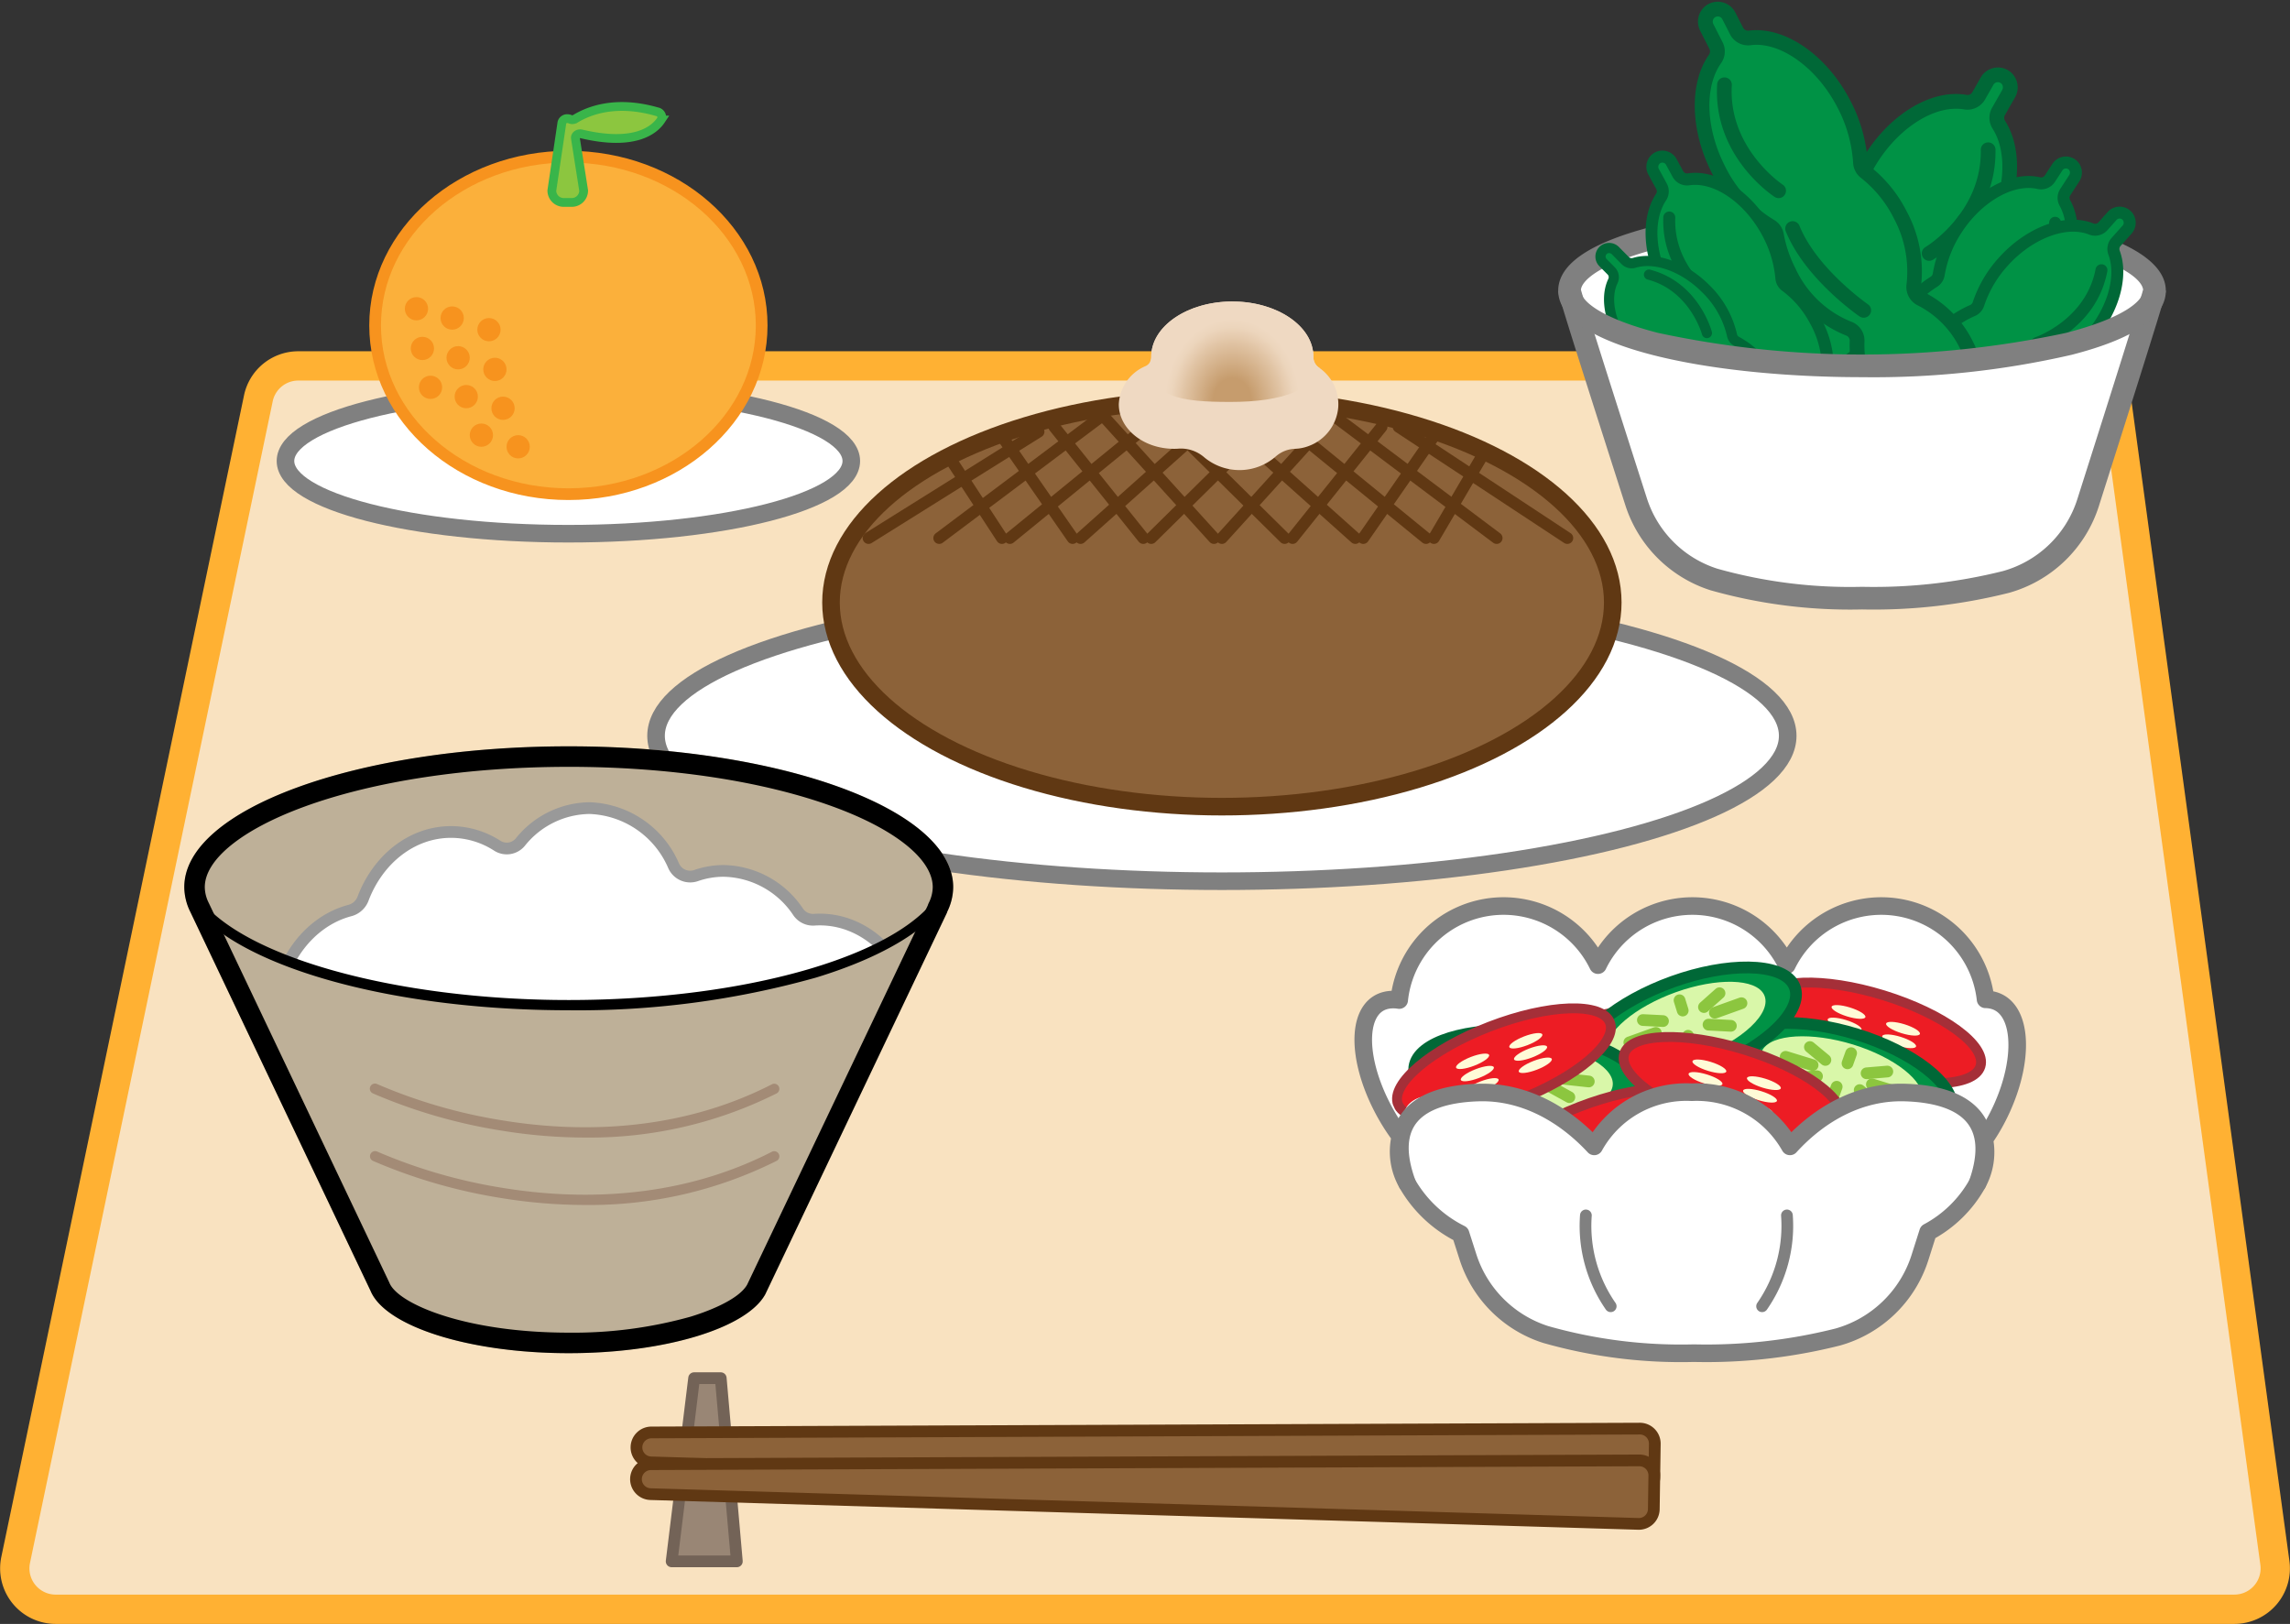 <svg xmlns="http://www.w3.org/2000/svg" xmlns:xlink="http://www.w3.org/1999/xlink" width="234.435" height="166.252" viewBox="0 0 234.435 166.252">
  <rect x="0" y="0" width="234.435" height="166.252" fill="#333333" stroke="none"/>
  <defs>
    <style>
      .cls-1, .cls-23, .cls-24, .cls-25, .cls-27, .cls-30 {
        fill: none;
      }

      .cls-2 {
        fill: #f9e2c0;
        stroke: #ffb133;
        stroke-width: 3px;
      }

      .cls-12, .cls-13, .cls-17, .cls-2, .cls-21, .cls-23, .cls-24, .cls-25, .cls-27, .cls-8, .cls-9 {
        stroke-linecap: round;
      }

      .cls-12, .cls-13, .cls-17, .cls-2, .cls-21, .cls-23, .cls-24, .cls-27, .cls-8, .cls-9 {
        stroke-linejoin: round;
      }

      .cls-3, .cls-8 {
        fill: #fff;
      }

      .cls-4 {
        fill: gray;
      }

      .cls-5 {
        clip-path: url(#clip-path);
      }

      .cls-21, .cls-6 {
        fill: #009245;
      }

      .cls-7 {
        fill: #006837;
      }

      .cls-24, .cls-25, .cls-8 {
        stroke: gray;
      }

      .cls-12, .cls-24, .cls-8 {
        stroke-width: 1.8px;
      }

      .cls-9 {
        fill: #fbb03b;
        stroke: #f7931e;
      }

      .cls-13, .cls-17, .cls-21, .cls-23, .cls-25, .cls-30, .cls-9 {
        stroke-width: 1.2px;
      }

      .cls-10 {
        fill: #f7931e;
      }

      .cls-11 {
        fill: #8cc63f;
        stroke: #39b54a;
        stroke-width: 0.9px;
      }

      .cls-11, .cls-19, .cls-25, .cls-30 {
        stroke-miterlimit: 10;
      }

      .cls-12, .cls-13 {
        fill: #8c6239;
        stroke: #603813;
      }

      .cls-14 {
        fill: #efd9c2;
      }

      .cls-15 {
        clip-path: url(#clip-path-2);
      }

      .cls-16 {
        fill: url(#radial-gradient);
      }

      .cls-17 {
        fill: #998675;
        stroke: #736357;
      }

      .cls-18 {
        clip-path: url(#clip-path-3);
      }

      .cls-19 {
        fill: #ed1c24;
        stroke: #a52f38;
        stroke-width: 1.01px;
      }

      .cls-20 {
        fill: #fffbd7;
      }

      .cls-21 {
        stroke: #006837;
      }

      .cls-22 {
        fill: #d9f7a9;
      }

      .cls-23 {
        stroke: #8cc63f;
      }

      .cls-26 {
        fill: #beb098;
      }

      .cls-27 {
        stroke: #000;
        stroke-width: 2.099px;
      }

      .cls-28 {
        fill: #a38b76;
      }

      .cls-29 {
        clip-path: url(#clip-path-4);
      }

      .cls-30 {
        stroke: #999;
      }
    </style>
    <clipPath id="clip-path">
      <path id="パス_1557" data-name="パス 1557" class="cls-1" d="M334.615,239.523V271.9c4.164,2.963,15.2,5.08,28.17,5.08,12.661,0,23.485-2.019,27.866-4.873V239.523Z" transform="translate(-334.615 -239.523)"/>
    </clipPath>
    <clipPath id="clip-path-2">
      <path id="パス_1562" data-name="パス 1562" class="cls-1" d="M318.415,269.813a1.29,1.29,0,0,1-.541-1.091v-.008c0-3.119-3.717-5.648-8.3-5.648s-8.3,2.529-8.3,5.648v.038a1.006,1.006,0,0,1-.573.924,4.469,4.469,0,0,0-2.749,3.911c0,2.517,2.529,4.559,5.648,4.559.143,0,.286,0,.426-.013a3.628,3.628,0,0,1,2.609.83,5.635,5.635,0,0,0,7.384-.031,3.145,3.145,0,0,1,1.973-.787,4.319,4.319,0,0,0,1.474-.311,4.639,4.639,0,0,0,2.953-3.962A4.547,4.547,0,0,0,318.415,269.813Z" transform="translate(-297.95 -263.066)"/>
    </clipPath>
    <radialGradient id="radial-gradient" cx="0.477" cy="0.23" r="0.669" gradientTransform="translate(0.198 0.716) scale(0.585 1.234)" gradientUnits="objectBoundingBox">
      <stop offset="0.286" stop-color="#c69c6d"/>
      <stop offset="0.74" stop-color="#e2c6a7"/>
      <stop offset="0.78" stop-color="#e5caad"/>
      <stop offset="0.901" stop-color="#ecd5bc"/>
      <stop offset="1" stop-color="#efd9c2"/>
    </radialGradient>
    <clipPath id="clip-path-3">
      <path id="パス_1578" data-name="パス 1578" class="cls-1" d="M382.951,309.343H317.722l1.533,20.21,1.471,3.23c.343-3.3,3.088-2.974,7.743-3.126a15.472,15.472,0,0,1,11.4,5.012h.788a10.774,10.774,0,0,1,9.673-5.046,10.964,10.964,0,0,1,9.747,5.046h.787a15.236,15.236,0,0,1,11.326-5.012c4.644.147,7.651,1.7,8.045,5.012h2.714Z" transform="translate(-317.722 -309.343)"/>
    </clipPath>
    <clipPath id="clip-path-4">
      <path id="パス_1591" data-name="パス 1591" class="cls-1" d="M227.684,301.046v13.429c6,5.1,19.956,8.7,36.03,8.759q1.707,0,3.385-.039c15.547-.422,28.579-4.151,33.87-9.275V301.046Z" transform="translate(-227.684 -301.046)"/>
    </clipPath>
  </defs>
  <g id="index_combination_img_02" transform="translate(1.514)">
    <path id="パス_1506" data-name="パス 1506" class="cls-2" d="M438.994,395.388H215.915a4.187,4.187,0,0,1-4.077-5.059l24.842-118.9a4.173,4.173,0,0,1,4.077-3.331H422.8a4.175,4.175,0,0,1,4.127,3.626l16.191,118.9A4.185,4.185,0,0,1,438.994,395.388Z" transform="translate(-211.747 -230.636)"/>
    <g id="グループ_4669" data-name="グループ 4669" transform="translate(158.006)">
      <path id="パス_1507" data-name="パス 1507" class="cls-3" d="M393.032,264.048c0-4.25-13.406-7.7-29.943-7.7s-29.942,3.446-29.942,7.7c0,.309,4.484,14.334,6.808,21.587a12.291,12.291,0,0,0,7.971,7.979,50.689,50.689,0,0,0,15.163,1.908,55.029,55.029,0,0,0,14.737-1.652,12.343,12.343,0,0,0,8.416-8.141C388.583,278.364,393.032,264.334,393.032,264.048Z" transform="translate(-331.988 -234.288)"/>
      <path id="パス_1508" data-name="パス 1508" class="cls-4" d="M363.364,296.956a52.461,52.461,0,0,1-15.513-1.963,13.458,13.458,0,0,1-8.724-8.729c-6.865-21.411-6.865-21.668-6.865-21.941,0-2.711,3.244-4.92,9.64-6.565a90.25,90.25,0,0,1,21.461-2.29c15.455,0,31.1,3.042,31.1,8.855,0,.27,0,.5-6.845,22.033a13.459,13.459,0,0,1-9.206,8.9A56.794,56.794,0,0,1,363.364,296.956Zm-28.778-32.735c.309,1.147,2.8,9.035,6.748,21.335a11.138,11.138,0,0,0,7.216,7.228,50.181,50.181,0,0,0,14.814,1.855,54.554,54.554,0,0,0,14.423-1.61,11.147,11.147,0,0,0,7.624-7.376c3.931-12.36,6.418-20.28,6.73-21.435-.13-1.065-2.25-2.764-7.893-4.215a99.472,99.472,0,0,0-41.768,0C336.833,261.454,334.715,263.155,334.586,264.221Zm-.026-.1Zm57.609-.007h0Z" transform="translate(-332.263 -234.563)"/>
      <g id="グループ_4668" data-name="グループ 4668" transform="translate(3.084)">
        <g id="グループ_4667" data-name="グループ 4667" class="cls-5">
          <g id="グループ_4666" data-name="グループ 4666" transform="translate(0.721 0.18)">
            <g id="グループ_4640" data-name="グループ 4640" transform="translate(12.332 6.731)">
              <g id="グループ_4636" data-name="グループ 4636">
                <path id="パス_1509" data-name="パス 1509" class="cls-6" d="M364.764,271.912a13.656,13.656,0,0,0,1.461-3.708,1.339,1.339,0,0,1,.7-.9,13.95,13.95,0,0,0,5.57-5.568c2.334-4.094,2.567-8.574.861-11.26a1.333,1.333,0,0,1-.031-1.373l1.019-1.788a1.306,1.306,0,0,0-.236-1.628,1.277,1.277,0,0,0-1.957.324l-.867,1.52a1.31,1.31,0,0,1-1.373.627c-3.325-.564-7.482,1.981-10,6.406a14.837,14.837,0,0,0-1.914,5.8,1.336,1.336,0,0,1-.576.965,13.007,13.007,0,0,0-3.781,4.237,12.169,12.169,0,0,0-1.7,7.05,1.362,1.362,0,0,1-.842,1.408,10.432,10.432,0,0,0-4.881,4.566c-2.287,4.015-.353,9.428.72,10.039s6.717-.484,9-4.5a11.015,11.015,0,0,0,1.525-5.459,1.31,1.31,0,0,1,.945-1.276A11.422,11.422,0,0,0,364.764,271.912Z" transform="translate(-344.391 -244.616)"/>
                <path id="パス_1510" data-name="パス 1510" class="cls-7" d="M348.048,289.718a2.737,2.737,0,0,1-1.3-.249c-1.512-.86-3.465-6.742-1-11.067A11.22,11.22,0,0,1,351,273.51a.608.608,0,0,0,.375-.633,12.851,12.851,0,0,1,1.795-7.5,13.711,13.711,0,0,1,4.005-4.484.589.589,0,0,0,.256-.421,15.6,15.6,0,0,1,2.01-6.1c2.633-4.62,7.072-7.409,10.784-6.777a.56.56,0,0,0,.593-.256l.867-1.521a2.031,2.031,0,0,1,3.106-.519,2.059,2.059,0,0,1,.4,2.57l-1.02,1.79a.578.578,0,0,0,.013.6c1.9,2.985,1.559,7.823-.843,12.037a14.7,14.7,0,0,1-5.882,5.866.589.589,0,0,0-.312.391,14.351,14.351,0,0,1-1.539,3.915h0a12.224,12.224,0,0,1-6.8,5.841.557.557,0,0,0-.4.543,11.808,11.808,0,0,1-1.622,5.841A10.977,10.977,0,0,1,348.048,289.718Zm21.108-40.7c-2.9,0-6.321,2.435-8.411,6.1a14.075,14.075,0,0,0-1.82,5.5,2.09,2.09,0,0,1-.9,1.509,12.225,12.225,0,0,0-3.557,3.992,11.514,11.514,0,0,0-1.6,6.6,2.106,2.106,0,0,1-1.308,2.182,9.691,9.691,0,0,0-4.509,4.241c-2.1,3.689-.228,8.561.442,9.014.722.342,5.868-.53,7.971-4.22a10.3,10.3,0,0,0,1.425-5.078,2.065,2.065,0,0,1,1.493-2.009,10.707,10.707,0,0,0,5.905-5.138h0a12.925,12.925,0,0,0,1.381-3.5,2.085,2.085,0,0,1,1.1-1.4,13.194,13.194,0,0,0,5.256-5.271c2.132-3.742,2.486-7.954.88-10.482a2.08,2.08,0,0,1-.05-2.15l1.019-1.788a.554.554,0,0,0-.077-.686.53.53,0,0,0-.441-.13.524.524,0,0,0-.366.257l-.867,1.521a2.077,2.077,0,0,1-2.154,1A4.754,4.754,0,0,0,369.156,249.017Zm-4.213,23.075h0Z" transform="translate(-344.571 -244.795)"/>
              </g>
              <g id="グループ_4637" data-name="グループ 4637" transform="translate(11.79 22.08)">
                <path id="パス_1511" data-name="パス 1511" class="cls-6" d="M354.138,270.228s5.556-3.447,7.666-8.017" transform="translate(-353.385 -261.457)"/>
                <path id="パス_1512" data-name="パス 1512" class="cls-7" d="M354.318,271.161a.754.754,0,0,1-.4-1.394c.054-.034,5.391-3.387,7.379-7.693a.754.754,0,1,1,1.369.632c-2.18,4.721-7.718,8.2-7.953,8.341A.744.744,0,0,1,354.318,271.161Z" transform="translate(-353.564 -261.636)"/>
              </g>
              <g id="グループ_4638" data-name="グループ 4638" transform="translate(4.124 35.231)">
                <path id="パス_1513" data-name="パス 1513" class="cls-6" d="M348.291,277.937s3.915-.375,4.923-5.7" transform="translate(-347.538 -271.488)"/>
                <path id="パス_1514" data-name="パス 1514" class="cls-7" d="M348.47,278.87a.753.753,0,0,1-.076-1.5c.149-.017,3.377-.437,4.26-5.087a.753.753,0,1,1,1.48.281c-1.1,5.809-5.41,6.288-5.592,6.306Z" transform="translate(-347.716 -271.667)"/>
              </g>
              <g id="グループ_4639" data-name="グループ 4639" transform="translate(21.073 7.664)">
                <path id="パス_1515" data-name="パス 1515" class="cls-6" d="M361.219,261.833s6.159-3.6,6.048-10.618" transform="translate(-360.465 -250.461)"/>
                <path id="パス_1516" data-name="パス 1516" class="cls-7" d="M361.4,262.766a.754.754,0,0,1-.382-1.4c.071-.041,5.779-3.486,5.676-9.956a.753.753,0,1,1,1.506-.025c.118,7.375-6.154,11.126-6.42,11.282A.741.741,0,0,1,361.4,262.766Z" transform="translate(-360.644 -250.64)"/>
              </g>
            </g>
            <g id="グループ_4645" data-name="グループ 4645" transform="translate(23.049 15.844)">
              <g id="グループ_4641" data-name="グループ 4641">
                <path id="パス_1517" data-name="パス 1517" class="cls-6" d="M369.656,273.355a11.076,11.076,0,0,0,1.356-2.941,1.086,1.086,0,0,1,.612-.694,11.335,11.335,0,0,0,4.776-4.26c2.083-3.215,2.481-6.839,1.221-9.1a1.078,1.078,0,0,1,.038-1.114l.909-1.4a1.062,1.062,0,0,0-.117-1.332,1.037,1.037,0,0,0-1.6.172l-.774,1.193a1.065,1.065,0,0,1-1.143.444c-2.671-.611-6.161,1.263-8.412,4.736a12.05,12.05,0,0,0-1.821,4.619,1.086,1.086,0,0,1-.511.757,10.557,10.557,0,0,0-3.265,3.263,9.887,9.887,0,0,0-1.7,5.642,1.106,1.106,0,0,1-.749,1.1,8.47,8.47,0,0,0-4.171,3.48c-2.041,3.151-.722,7.632.119,8.177s5.471-.081,7.513-3.233a8.938,8.938,0,0,0,1.489-4.359,1.067,1.067,0,0,1,.827-.991A9.284,9.284,0,0,0,369.656,273.355Z" transform="translate(-352.599 -251.6)"/>
                <path id="パス_1518" data-name="パス 1518" class="cls-7" d="M355.279,287.021a2.238,2.238,0,0,1-1.048-.263c-1.187-.768-2.5-5.63-.3-9.024a9.111,9.111,0,0,1,4.488-3.726.494.494,0,0,0,.333-.5,10.456,10.456,0,0,1,1.8-6,11.147,11.147,0,0,1,3.459-3.452.476.476,0,0,0,.226-.33,12.7,12.7,0,0,1,1.913-4.856c2.349-3.626,6.081-5.684,9.062-5a.455.455,0,0,0,.493-.181l.774-1.193a1.651,1.651,0,0,1,2.543-.278,1.671,1.671,0,0,1,.2,2.1l-.909,1.4a.466.466,0,0,0-.017.484c1.4,2.509.9,6.419-1.242,9.726a11.935,11.935,0,0,1-5.044,4.488.479.479,0,0,0-.27.3,11.621,11.621,0,0,1-1.43,3.1h0a9.933,9.933,0,0,1-5.79,4.425.452.452,0,0,0-.347.422,9.6,9.6,0,0,1-1.588,4.664A8.922,8.922,0,0,1,355.279,287.021Zm19.008-32.047c-2.357-.135-5.242,1.683-7.107,4.563a11.458,11.458,0,0,0-1.731,4.382,1.7,1.7,0,0,1-.8,1.183,9.924,9.924,0,0,0-3.071,3.074,9.348,9.348,0,0,0-1.606,5.282,1.712,1.712,0,0,1-1.163,1.708,7.879,7.879,0,0,0-3.855,3.233c-1.876,2.895-.581,6.936-.058,7.333.57.311,4.785-.157,6.663-3.055a8.356,8.356,0,0,0,1.39-4.054,1.682,1.682,0,0,1,1.306-1.562,8.7,8.7,0,0,0,5.028-3.9h0a10.464,10.464,0,0,0,1.281-2.777,1.7,1.7,0,0,1,.956-1.086,10.718,10.718,0,0,0,4.509-4.032c1.9-2.938,2.385-6.339,1.2-8.464a1.686,1.686,0,0,1,.059-1.746l.91-1.4a.454.454,0,0,0-.031-.561.431.431,0,0,0-.351-.125.423.423,0,0,0-.309.191l-.774,1.193a1.689,1.689,0,0,1-1.794.709A3.993,3.993,0,0,0,374.287,254.974ZM369.8,273.5h0Z" transform="translate(-352.745 -251.745)"/>
              </g>
              <g id="グループ_4642" data-name="グループ 4642" transform="translate(9.927 17.515)">
                <path id="パス_1519" data-name="パス 1519" class="cls-6" d="M360.784,271.721s4.667-2.54,6.591-6.15" transform="translate(-360.172 -264.958)"/>
                <path id="パス_1520" data-name="パス 1520" class="cls-7" d="M360.9,272.478a.612.612,0,0,1-.258-1.148c.045-.025,4.53-2.5,6.342-5.9a.613.613,0,1,1,1.082.576c-1.986,3.73-6.641,6.292-6.839,6.4A.605.605,0,0,1,360.9,272.478Z" transform="translate(-360.317 -265.104)"/>
              </g>
              <g id="グループ_4643" data-name="グループ 4643" transform="translate(3.206 27.703)">
                <path id="パス_1521" data-name="パス 1521" class="cls-6" d="M355.658,277.737s3.194-.123,4.258-4.395" transform="translate(-355.045 -272.729)"/>
                <path id="パス_1522" data-name="パス 1522" class="cls-7" d="M355.768,278.493a.612.612,0,0,1,.008-1.223c.123-.007,2.761-.2,3.692-3.931a.612.612,0,0,1,1.188.3c-1.162,4.664-4.679,4.852-4.829,4.858A.442.442,0,0,1,355.768,278.493Z" transform="translate(-355.191 -272.875)"/>
              </g>
              <g id="グループ_4644" data-name="グループ 4644" transform="translate(18.005 6.172)">
                <path id="パス_1523" data-name="パス 1523" class="cls-6" d="M366.945,265.256s5.166-2.637,5.4-8.336" transform="translate(-366.333 -256.307)"/>
                <path id="パス_1524" data-name="パス 1524" class="cls-7" d="M367.056,266.012a.612.612,0,0,1-.244-1.156c.059-.03,4.85-2.562,5.065-7.815a.612.612,0,1,1,1.223.05c-.245,5.988-5.507,8.742-5.731,8.856A.6.6,0,0,1,367.056,266.012Z" transform="translate(-366.478 -256.453)"/>
              </g>
            </g>
            <g id="グループ_4650" data-name="グループ 4650" transform="translate(24.359 20.973)">
              <g id="グループ_4646" data-name="グループ 4646">
                <path id="パス_1525" data-name="パス 1525" class="cls-6" d="M371.878,275.8a11.119,11.119,0,0,0,1.788-2.7,1.088,1.088,0,0,1,.711-.593,11.341,11.341,0,0,0,5.369-3.482c2.549-2.861,3.493-6.381,2.592-8.8a1.077,1.077,0,0,1,.207-1.1l1.112-1.249a1.062,1.062,0,0,0,.088-1.335,1.038,1.038,0,0,0-1.61-.073l-.945,1.061a1.068,1.068,0,0,1-1.2.266c-2.547-1.011-6.281.308-9.035,3.4a12.057,12.057,0,0,0-2.5,4.287,1.088,1.088,0,0,1-.62.671,10.546,10.546,0,0,0-3.724,2.727,9.888,9.888,0,0,0-2.543,5.316,1.106,1.106,0,0,1-.907.975,8.482,8.482,0,0,0-4.653,2.8c-2.5,2.8-1.876,7.434-1.128,8.1s5.42.753,7.918-2.051a8.949,8.949,0,0,0,2.136-4.083,1.067,1.067,0,0,1,.968-.854A9.292,9.292,0,0,0,371.878,275.8Z" transform="translate(-353.598 -255.512)"/>
                <path id="パス_1526" data-name="パス 1526" class="cls-7" d="M355.611,287.1a2.219,2.219,0,0,1-.994-.418c-1.055-.94-1.613-5.946,1.078-8.965a9.107,9.107,0,0,1,5-3,.493.493,0,0,0,.405-.441,10.452,10.452,0,0,1,2.7-5.656,11.116,11.116,0,0,1,3.942-2.884.482.482,0,0,0,.274-.292,12.7,12.7,0,0,1,2.63-4.509c2.875-3.227,6.875-4.69,9.718-3.56a.457.457,0,0,0,.515-.1l.945-1.062a1.651,1.651,0,0,1,2.557.113,1.674,1.674,0,0,1-.119,2.111l-1.113,1.248a.469.469,0,0,0-.089.476c1,2.694-.087,6.482-2.709,9.424a11.944,11.944,0,0,1-5.668,3.667.473.473,0,0,0-.313.258,11.708,11.708,0,0,1-1.887,2.85h0a9.931,9.931,0,0,1-6.4,3.491.454.454,0,0,0-.409.364,9.587,9.587,0,0,1-2.279,4.367A8.919,8.919,0,0,1,355.611,287.1Zm23.668-28.777c-2.309-.492-5.437.865-7.718,3.427a11.437,11.437,0,0,0-2.378,4.066,1.7,1.7,0,0,1-.966,1.049,9.915,9.915,0,0,0-3.5,2.571,9.344,9.344,0,0,0-2.393,4.976,1.712,1.712,0,0,1-1.409,1.512,7.878,7.878,0,0,0-4.3,2.608c-2.3,2.576-1.63,6.767-1.175,7.24.517.393,4.754.572,7.051-2a8.358,8.358,0,0,0,1.991-3.8A1.68,1.68,0,0,1,366,278.626a8.7,8.7,0,0,0,5.563-3.084h0a10.461,10.461,0,0,0,1.69-2.55,1.7,1.7,0,0,1,1.109-.927,10.721,10.721,0,0,0,5.07-3.3c2.328-2.614,3.322-5.9,2.474-8.182a1.69,1.69,0,0,1,.324-1.718l1.113-1.249a.452.452,0,0,0,.055-.559.426.426,0,0,0-.663-.035l-.947,1.062a1.687,1.687,0,0,1-1.88.427A3.927,3.927,0,0,0,379.279,258.322Zm-7.254,17.628h0Z" transform="translate(-353.744 -255.657)"/>
              </g>
              <g id="グループ_4647" data-name="グループ 4647" transform="translate(10.842 16.105)">
                <path id="パス_1527" data-name="パス 1527" class="cls-6" d="M362.481,273.483s5-1.8,7.45-5.075" transform="translate(-361.869 -267.795)"/>
                <path id="パス_1528" data-name="パス 1528" class="cls-7" d="M362.5,274.228a.613.613,0,0,1-.08-1.176c.048-.017,4.858-1.779,7.166-4.865a.613.613,0,0,1,.981.734c-2.532,3.384-7.522,5.208-7.733,5.284A.611.611,0,0,1,362.5,274.228Z" transform="translate(-362.014 -267.941)"/>
              </g>
              <g id="グループ_4648" data-name="グループ 4648" transform="translate(2.915 24.795)">
                <path id="パス_1529" data-name="パス 1529" class="cls-6" d="M356.436,278.732s3.174.365,4.876-3.695" transform="translate(-355.822 -274.423)"/>
                <path id="パス_1530" data-name="パス 1530" class="cls-7" d="M356.453,279.475a.612.612,0,0,1,.194-1.207c.122.012,2.759.225,4.247-3.322a.612.612,0,1,1,1.129.473c-1.858,4.433-5.364,4.084-5.512,4.067Z" transform="translate(-355.968 -274.569)"/>
              </g>
              <g id="グループ_4649" data-name="グループ 4649" transform="translate(20.221 5.944)">
                <path id="パス_1531" data-name="パス 1531" class="cls-6" d="M369.634,268.075s5.507-1.82,6.605-7.417" transform="translate(-369.022 -260.045)"/>
                <path id="パス_1532" data-name="パス 1532" class="cls-7" d="M369.652,268.819a.613.613,0,0,1-.066-1.181c.063-.021,5.184-1.792,6.2-6.953a.613.613,0,1,1,1.2.236c-1.155,5.88-6.774,7.8-7.013,7.88A.621.621,0,0,1,369.652,268.819Z" transform="translate(-369.167 -260.19)"/>
              </g>
            </g>
            <g id="グループ_4655" data-name="グループ 4655" transform="translate(10.176)">
              <g id="グループ_4651" data-name="グループ 4651">
                <path id="パス_1533" data-name="パス 1533" class="cls-6" d="M352.392,267.153a13.681,13.681,0,0,1-1.284-3.773,1.337,1.337,0,0,0-.659-.928,13.954,13.954,0,0,1-5.3-5.826c-2.137-4.2-2.158-8.686-.328-11.287a1.329,1.329,0,0,0,.1-1.37l-.932-1.834a1.307,1.307,0,0,1,.313-1.615,1.277,1.277,0,0,1,1.939.416l.793,1.559a1.312,1.312,0,0,0,1.343.691c3.347-.405,7.379,2.335,9.688,6.874a14.82,14.82,0,0,1,1.638,5.887,1.336,1.336,0,0,0,.528.991,12.987,12.987,0,0,1,3.577,4.412,12.175,12.175,0,0,1,1.362,7.123,1.362,1.362,0,0,0,.774,1.446,10.427,10.427,0,0,1,4.66,4.792c2.094,4.119-.094,9.435-1.2,9.994s-6.685-.8-8.779-4.921a11.01,11.01,0,0,1-1.264-5.526,1.313,1.313,0,0,0-.885-1.319A11.421,11.421,0,0,1,352.392,267.153Z" transform="translate(-342.75 -239.482)"/>
                <path id="パス_1534" data-name="パス 1534" class="cls-7" d="M360.13,280.3a11.8,11.8,0,0,1-1.343-5.912.556.556,0,0,0-.374-.56,12.232,12.232,0,0,1-6.517-6.158h0a14.361,14.361,0,0,1-1.353-3.983.585.585,0,0,0-.291-.405,14.7,14.7,0,0,1-5.6-6.138c-2.2-4.323-2.307-9.171-.271-12.063a.577.577,0,0,0,.042-.594l-.934-1.836a2.059,2.059,0,0,1,.519-2.549,2.032,2.032,0,0,1,3.077.666l.794,1.56a.561.561,0,0,0,.58.284c3.737-.455,8.04,2.54,10.449,7.279a15.609,15.609,0,0,1,1.719,6.19.588.588,0,0,0,.235.433,13.728,13.728,0,0,1,3.789,4.669,12.856,12.856,0,0,1,1.437,7.575.608.608,0,0,0,.344.65,11.217,11.217,0,0,1,5.015,5.136c2.256,4.437.025,10.219-1.525,11.007a2.756,2.756,0,0,1-1.315.188A10.982,10.982,0,0,1,360.13,280.3Zm-11.488-36.191a2.078,2.078,0,0,1-2.1-1.1l-.794-1.56a.52.52,0,0,0-.353-.274.533.533,0,0,0-.447.109.556.556,0,0,0-.109.682l.932,1.834a2.078,2.078,0,0,1-.152,2.146c-1.724,2.448-1.571,6.672.383,10.512a13.2,13.2,0,0,0,5,5.513,2.083,2.083,0,0,1,1.029,1.45,12.855,12.855,0,0,0,1.213,3.564h0a10.7,10.7,0,0,0,5.653,5.412,2.066,2.066,0,0,1,1.4,2.077,10.3,10.3,0,0,0,1.183,5.141c1.925,3.786,7.023,4.9,7.762,4.594.691-.42,2.8-5.2.869-8.984a9.7,9.7,0,0,0-4.3-4.45,2.106,2.106,0,0,1-1.2-2.241,11.508,11.508,0,0,0-1.29-6.671,12.212,12.212,0,0,0-3.363-4.156,2.087,2.087,0,0,1-.822-1.55,14.1,14.1,0,0,0-1.556-5.585c-1.914-3.761-5.212-6.357-8.113-6.5A4.782,4.782,0,0,0,348.642,244.111Zm3.923,23.221h0Z" transform="translate(-342.927 -239.661)"/>
              </g>
              <g id="グループ_4652" data-name="グループ 4652" transform="translate(9.264 22.467)">
                <path id="パス_1535" data-name="パス 1535" class="cls-6" d="M357.844,265.743s-5.386-3.705-7.277-8.371" transform="translate(-349.814 -256.618)"/>
                <path id="パス_1536" data-name="パス 1536" class="cls-7" d="M357.987,266.675a.753.753,0,0,0,.463-1.373c-.051-.037-5.223-3.638-7.005-8.034a.753.753,0,1,0-1.4.566c1.952,4.82,7.32,8.552,7.548,8.71A.744.744,0,0,0,357.987,266.675Z" transform="translate(-349.992 -256.797)"/>
              </g>
              <g id="グループ_4653" data-name="グループ 4653" transform="translate(19.036 36.097)">
                <path id="パス_1537" data-name="パス 1537" class="cls-6" d="M362.669,273.691s-3.893-.56-4.648-5.923" transform="translate(-357.268 -267.014)"/>
                <path id="パス_1538" data-name="パス 1538" class="cls-7" d="M362.812,274.623a.753.753,0,0,0,.147-1.5c-.148-.025-3.354-.6-4.013-5.284a.753.753,0,0,0-1.492.21c.825,5.855,5.1,6.538,5.286,6.565A.7.7,0,0,0,362.812,274.623Z" transform="translate(-357.446 -267.193)"/>
              </g>
              <g id="グループ_4654" data-name="グループ 4654" transform="translate(2.266 7.703)">
                <path id="パス_1539" data-name="パス 1539" class="cls-6" d="M350.791,257s-5.982-3.889-5.537-10.894" transform="translate(-344.477 -245.357)"/>
                <path id="パス_1540" data-name="パス 1540" class="cls-7" d="M350.935,257.936a.754.754,0,0,0,.447-1.385c-.068-.045-5.606-3.756-5.2-10.215a.753.753,0,0,0-1.5-.1c-.467,7.36,5.619,11.405,5.879,11.574A.763.763,0,0,0,350.935,257.936Z" transform="translate(-344.656 -245.536)"/>
              </g>
            </g>
            <g id="グループ_4660" data-name="グループ 4660" transform="translate(5.136 15.244)">
              <g id="グループ_4656" data-name="グループ 4656">
                <path id="パス_1541" data-name="パス 1541" class="cls-6" d="M347.149,273.46a11.073,11.073,0,0,1-1.125-3.036,1.086,1.086,0,0,0-.557-.739,11.347,11.347,0,0,1-4.433-4.616c-1.828-3.365-1.944-7.009-.514-9.163a1.078,1.078,0,0,0,.05-1.114l-.8-1.47a1.061,1.061,0,0,1,.219-1.319,1.039,1.039,0,0,1,1.585.295l.678,1.249a1.068,1.068,0,0,0,1.105.532c2.711-.4,6.047,1.733,8.021,5.37a12.042,12.042,0,0,1,1.459,4.746,1.1,1.1,0,0,0,.451.794,10.531,10.531,0,0,1,3,3.5,9.879,9.879,0,0,1,1.264,5.757,1.108,1.108,0,0,0,.661,1.158,8.47,8.47,0,0,1,3.89,3.79c1.792,3.3.131,7.666-.751,8.144s-5.449-.5-7.241-3.8a8.936,8.936,0,0,1-1.147-4.462,1.068,1.068,0,0,0-.747-1.053A9.284,9.284,0,0,1,347.149,273.46Z" transform="translate(-338.939 -251.142)"/>
                <path id="パス_1542" data-name="パス 1542" class="cls-7" d="M353.721,283.976A9.6,9.6,0,0,1,352.5,279.2a.452.452,0,0,0-.315-.447,9.929,9.929,0,0,1-5.429-4.859h0a11.663,11.663,0,0,1-1.185-3.206.478.478,0,0,0-.246-.323,11.949,11.949,0,0,1-4.682-4.864c-1.881-3.464-2.077-7.4-.486-9.794a.465.465,0,0,0,.021-.484l-.8-1.47a1.674,1.674,0,0,1,.366-2.082,1.651,1.651,0,0,1,2.515.473l.679,1.249a.456.456,0,0,0,.477.219c3.025-.452,6.587,1.887,8.648,5.684a12.656,12.656,0,0,1,1.533,4.99.478.478,0,0,0,.2.347,11.148,11.148,0,0,1,3.179,3.708,10.442,10.442,0,0,1,1.335,6.123.494.494,0,0,0,.294.521,9.109,9.109,0,0,1,4.186,4.062c1.93,3.554.245,8.3-1,8.974a2.227,2.227,0,0,1-1.065.182A8.924,8.924,0,0,1,353.721,283.976Zm-10.128-29.147a1.687,1.687,0,0,1-1.733-.846l-.679-1.249a.424.424,0,0,0-.294-.215.435.435,0,0,0-.361.1.455.455,0,0,0-.073.557l.8,1.47a1.69,1.69,0,0,1-.077,1.746c-1.346,2.027-1.129,5.455.543,8.531a10.7,10.7,0,0,0,4.182,4.369,1.7,1.7,0,0,1,.869,1.155,10.428,10.428,0,0,0,1.063,2.869h0a8.7,8.7,0,0,0,4.711,4.273,1.678,1.678,0,0,1,1.181,1.656,8.354,8.354,0,0,0,1.074,4.151c1.647,3.033,5.813,3.826,6.406,3.561.552-.357,2.157-4.285.509-7.317a7.871,7.871,0,0,0-3.592-3.52,1.711,1.711,0,0,1-1.028-1.794,9.354,9.354,0,0,0-1.193-5.391,9.92,9.92,0,0,0-2.824-3.3,1.706,1.706,0,0,1-.7-1.242,11.449,11.449,0,0,0-1.387-4.5c-1.638-3.014-4.372-5.05-6.734-5.1A3.807,3.807,0,0,0,343.593,254.829Zm3.7,18.776h0Z" transform="translate(-339.083 -251.287)"/>
              </g>
              <g id="グループ_4657" data-name="グループ 4657" transform="translate(7.805 18.083)">
                <path id="パス_1543" data-name="パス 1543" class="cls-6" d="M351.6,272.188s-4.456-2.892-6.1-6.641" transform="translate(-344.891 -264.934)"/>
                <path id="パス_1544" data-name="パス 1544" class="cls-7" d="M351.73,272.945a.613.613,0,0,0,.347-1.126c-.043-.028-4.324-2.84-5.868-6.372a.612.612,0,0,0-1.122.49c1.693,3.873,6.136,6.787,6.323,6.909A.614.614,0,0,0,351.73,272.945Z" transform="translate(-345.036 -265.079)"/>
              </g>
              <g id="グループ_4658" data-name="グループ 4658" transform="translate(16.043 28.941)">
                <path id="パス_1545" data-name="パス 1545" class="cls-6" d="M355.693,278.539s-3.175-.37-3.906-4.711" transform="translate(-351.174 -273.216)"/>
                <path id="パス_1546" data-name="パス 1546" class="cls-7" d="M355.826,279.3a.613.613,0,0,0,.087-1.221c-.122-.016-2.738-.41-3.376-4.2a.613.613,0,0,0-1.209.2c.8,4.738,4.291,5.2,4.439,5.217Z" transform="translate(-351.32 -273.361)"/>
              </g>
              <g id="グループ_4659" data-name="グループ 4659" transform="translate(1.81 6.243)">
                <path id="パス_1547" data-name="パス 1547" class="cls-6" d="M345.675,265.244s-4.945-3.027-4.738-8.728" transform="translate(-340.319 -255.904)"/>
                <path id="パス_1548" data-name="パス 1548" class="cls-7" d="M345.807,266a.612.612,0,0,0,.333-1.134c-.056-.035-4.637-2.929-4.446-8.184a.612.612,0,1,0-1.223-.045c-.219,5.989,4.816,9.141,5.029,9.272A.613.613,0,0,0,345.807,266Z" transform="translate(-340.464 -256.049)"/>
              </g>
            </g>
            <g id="グループ_4665" data-name="グループ 4665" transform="translate(0 24.689)">
              <g id="グループ_4661" data-name="グループ 4661">
                <path id="パス_1549" data-name="パス 1549" class="cls-6" d="M351.687,270.1a9.4,9.4,0,0,0-2.2-1.659.928.928,0,0,1-.465-.635,9.634,9.634,0,0,0-2.675-4.738c-2.293-2.311-5.231-3.3-7.334-2.659a.924.924,0,0,1-.92-.233l-1-1.01a.9.9,0,0,0-1.128-.144.883.883,0,0,0-.147,1.362l.851.859a.9.9,0,0,1,.163,1.029c-.99,2.11-.066,5.347,2.412,7.846a10.243,10.243,0,0,0,3.507,2.348.932.932,0,0,1,.536.562,8.958,8.958,0,0,0,2.12,3.3,8.406,8.406,0,0,0,4.378,2.437.939.939,0,0,1,.78.821,7.211,7.211,0,0,0,2.136,4.095c2.248,2.266,6.209,1.981,6.815,1.381s.922-4.56-1.327-6.827a7.612,7.612,0,0,0-3.351-2.026.907.907,0,0,1-.674-.865A7.9,7.9,0,0,0,351.687,270.1Z" transform="translate(-335.042 -258.368)"/>
                <path id="パス_1550" data-name="パス 1550" class="cls-7" d="M360.414,284.737a1.923,1.923,0,0,1-.408.822c-.854.846-5.129,1.057-7.552-1.384a7.744,7.744,0,0,1-2.283-4.4.42.42,0,0,0-.353-.367,8.879,8.879,0,0,1-4.658-2.584,9.471,9.471,0,0,1-2.242-3.5.409.409,0,0,0-.233-.248A10.784,10.784,0,0,1,339,270.61c-2.588-2.608-3.621-6.079-2.513-8.433a.386.386,0,0,0-.06-.441l-.852-.859a1.4,1.4,0,0,1,.231-2.163,1.42,1.42,0,0,1,1.783.211l1,1.01a.4.4,0,0,0,.4.1c2.339-.711,5.5.412,7.856,2.79a10.148,10.148,0,0,1,2.815,5,.4.4,0,0,0,.2.279,9.974,9.974,0,0,1,2.321,1.75h0a8.448,8.448,0,0,1,2.627,5.61.386.386,0,0,0,.287.366A8.151,8.151,0,0,1,358.682,278,7.586,7.586,0,0,1,360.414,284.737Zm-23.183-21.588c-.538,1.933.451,4.658,2.505,6.728a9.707,9.707,0,0,0,3.326,2.23,1.451,1.451,0,0,1,.839.876,8.432,8.432,0,0,0,2,3.106,7.944,7.944,0,0,0,4.1,2.29,1.456,1.456,0,0,1,1.209,1.276,6.7,6.7,0,0,0,1.988,3.786c2.066,2.083,5.657,1.737,6.082,1.375a6.424,6.424,0,0,0-1.332-6.087,7.111,7.111,0,0,0-3.118-1.889,1.428,1.428,0,0,1-1.059-1.366,7.4,7.4,0,0,0-2.326-4.881h0a8.9,8.9,0,0,0-2.075-1.568,1.442,1.442,0,0,1-.729-.99,9.114,9.114,0,0,0-2.534-4.475c-2.1-2.112-4.834-3.128-6.814-2.526a1.434,1.434,0,0,1-1.44-.366l-1-1.01a.386.386,0,0,0-.472-.075.361.361,0,0,0-.167.269.356.356,0,0,0,.1.291l.851.859a1.434,1.434,0,0,1,.265,1.618A3.381,3.381,0,0,0,337.231,263.149Zm14.579,7.077v0Z" transform="translate(-335.165 -258.492)"/>
              </g>
              <g id="グループ_4662" data-name="グループ 4662" transform="translate(13.123 10.497)">
                <path id="パス_1551" data-name="パス 1551" class="cls-6" d="M349.488,273.482s-1.264-4.336-3.916-6.587" transform="translate(-345.051 -266.374)"/>
                <path id="パス_1552" data-name="パス 1552" class="cls-7" d="M350.114,273.744a.521.521,0,0,1-1,.007c-.012-.042-1.255-4.215-3.754-6.335a.521.521,0,1,1,.674-.794c2.739,2.326,4.026,6.655,4.079,6.839A.512.512,0,0,1,350.114,273.744Z" transform="translate(-345.175 -266.498)"/>
              </g>
              <g id="グループ_4663" data-name="グループ 4663" transform="translate(19.948 19.861)">
                <path id="パス_1553" data-name="パス 1553" class="cls-6" d="M353.657,278.369s.476-2.676-2.879-4.332" transform="translate(-350.257 -273.516)"/>
                <path id="パス_1554" data-name="パス 1554" class="cls-7" d="M354.283,278.633a.521.521,0,0,1-1.015-.228c.017-.1.336-2.33-2.6-3.777a.521.521,0,1,1,.462-.933c3.663,1.808,3.183,4.764,3.161,4.889C354.291,278.6,354.287,278.616,354.283,278.633Z" transform="translate(-350.38 -273.64)"/>
              </g>
              <g id="グループ_4664" data-name="グループ 4664" transform="translate(4.947 2.724)">
                <path id="パス_1555" data-name="パス 1555" class="cls-6" d="M345.284,266.959s-1.256-4.767-5.948-5.992" transform="translate(-338.815 -260.445)"/>
                <path id="パス_1556" data-name="パス 1556" class="cls-7" d="M345.909,267.221a.52.52,0,0,1-1-.005c-.014-.055-1.251-4.492-5.576-5.622a.521.521,0,0,1,.262-1.008c4.93,1.287,6.266,6.158,6.321,6.364A.528.528,0,0,1,345.909,267.221Z" transform="translate(-338.939 -260.569)"/>
              </g>
            </g>
          </g>
        </g>
      </g>
      <path id="パス_1558" data-name="パス 1558" class="cls-4" d="M363.364,271.076c-15.455,0-31.1-3.042-31.1-8.854h2.317c0,1.055,2.07,2.82,7.9,4.319a99.472,99.472,0,0,0,41.768,0c5.83-1.5,7.9-3.263,7.9-4.319h2.318c0,2.711-3.244,4.919-9.64,6.563A90.248,90.248,0,0,1,363.364,271.076Z" transform="translate(-332.263 -232.462)"/>
    </g>
    <ellipse id="楕円形_353" data-name="楕円形 353" class="cls-8" cx="28.963" cy="7.444" rx="28.963" ry="7.444" transform="translate(27.711 39.752)"/>
    <ellipse id="楕円形_354" data-name="楕円形 354" class="cls-9" cx="19.786" cy="17.275" rx="19.786" ry="17.275" transform="translate(36.888 16.041)"/>
    <g id="グループ_4670" data-name="グループ 4670" transform="translate(39.929 30.416)">
      <circle id="楕円形_355" data-name="楕円形 355" class="cls-10" cx="1.191" cy="1.191" r="1.191"/>
      <circle id="楕円形_356" data-name="楕円形 356" class="cls-10" cx="1.191" cy="1.191" r="1.191" transform="translate(3.657 0.953)"/>
      <circle id="楕円形_357" data-name="楕円形 357" class="cls-10" cx="1.191" cy="1.191" r="1.191" transform="translate(7.422 2.144)"/>
      <circle id="楕円形_358" data-name="楕円形 358" class="cls-10" cx="1.191" cy="1.191" r="1.191" transform="translate(0.609 4.066)"/>
      <circle id="楕円形_359" data-name="楕円形 359" class="cls-10" cx="1.191" cy="1.191" r="1.191" transform="translate(4.266 5.019)"/>
      <circle id="楕円形_360" data-name="楕円形 360" class="cls-10" cx="1.191" cy="1.191" r="1.191" transform="translate(8.031 6.21)"/>
      <circle id="楕円形_361" data-name="楕円形 361" class="cls-10" cx="1.191" cy="1.191" r="1.191" transform="translate(1.441 8.045)"/>
      <circle id="楕円形_362" data-name="楕円形 362" class="cls-10" cx="1.191" cy="1.191" r="1.191" transform="translate(5.098 8.998)"/>
      <circle id="楕円形_363" data-name="楕円形 363" class="cls-10" cx="1.191" cy="1.191" r="1.191" transform="translate(8.863 10.189)"/>
      <circle id="楕円形_364" data-name="楕円形 364" class="cls-10" cx="1.191" cy="1.191" r="1.191" transform="translate(6.647 12.943)"/>
      <circle id="楕円形_365" data-name="楕円形 365" class="cls-10" cx="1.191" cy="1.191" r="1.191" transform="translate(10.412 14.134)"/>
    </g>
    <path id="パス_1559" data-name="パス 1559" class="cls-11" d="M264.452,248.377c-4.13-1.194-6.912-.169-8.394.738a.576.576,0,0,1-.526.02.641.641,0,0,0-.253-.051.547.547,0,0,0-.568.42l-1.029,6.946a1.217,1.217,0,0,0,1.222,1.213h.813a1.217,1.217,0,0,0,1.222-1.213l-.843-5.356c-.046-.291.279-.527.616-.448,5.49,1.3,7.484-.418,8.148-1.419A.572.572,0,0,0,264.452,248.377Z" transform="translate(-198.702 -236.937)"/>
    <g id="グループ_4675" data-name="グループ 4675" transform="translate(65.648 30.867)">
      <ellipse id="楕円形_366" data-name="楕円形 366" class="cls-8" cx="57.926" cy="14.887" rx="57.926" ry="14.887" transform="translate(0 29.575)"/>
      <ellipse id="楕円形_367" data-name="楕円形 367" class="cls-12" cx="40.016" cy="20.902" rx="40.016" ry="20.902" transform="translate(17.91 9.913)"/>
      <g id="グループ_4671" data-name="グループ 4671" transform="translate(21.752 11.952)">
        <line id="線_182" data-name="線 182" class="cls-13" x2="4.986" y2="7.639" transform="translate(8.673 4.627)"/>
        <line id="線_183" data-name="線 183" class="cls-13" x2="6.971" y2="10.042" transform="translate(13.923 2.224)"/>
        <line id="線_184" data-name="線 184" class="cls-13" x2="9.113" y2="11.385" transform="translate(19.016 0.881)"/>
        <line id="線_185" data-name="線 185" class="cls-13" x2="11.123" y2="12.266" transform="translate(24.241)"/>
        <line id="線_186" data-name="線 186" class="cls-13" x2="12.427" y2="12.266" transform="translate(30.172)"/>
        <line id="線_187" data-name="線 187" class="cls-13" x2="13.732" y2="12.266" transform="translate(36.103)"/>
        <line id="線_188" data-name="線 188" class="cls-13" x2="15.036" y2="12.266" transform="translate(42.034)"/>
        <line id="線_189" data-name="線 189" class="cls-13" x2="16.34" y2="12.266" transform="translate(47.965)"/>
        <line id="線_190" data-name="線 190" class="cls-13" x2="17.276" y2="11.385" transform="translate(54.265 0.881)"/>
        <line id="線_191" data-name="線 191" class="cls-13" x1="5.213" y2="8.867" transform="translate(57.882 3.398)"/>
        <line id="線_192" data-name="線 192" class="cls-13" x1="7.235" y2="10.423" transform="translate(50.647 1.843)"/>
        <line id="線_193" data-name="線 193" class="cls-13" x1="9.113" y2="11.385" transform="translate(43.412 0.881)"/>
        <line id="線_194" data-name="線 194" class="cls-13" x1="11.123" y2="12.266" transform="translate(36.176)"/>
        <line id="線_195" data-name="線 195" class="cls-13" x1="12.427" y2="12.266" transform="translate(28.941)"/>
        <line id="線_196" data-name="線 196" class="cls-13" x1="13.732" y2="12.266" transform="translate(21.706)"/>
        <line id="線_197" data-name="線 197" class="cls-13" x1="15.036" y2="12.266" transform="translate(14.471)"/>
        <line id="線_198" data-name="線 198" class="cls-13" x1="16.34" y2="12.266" transform="translate(7.235)"/>
        <line id="線_199" data-name="線 199" class="cls-13" x1="17.408" y2="10.889" transform="translate(0 1.377)"/>
      </g>
      <g id="グループ_4674" data-name="グループ 4674" transform="translate(47.371)">
        <path id="パス_1560" data-name="パス 1560" class="cls-14" d="M318.415,269.813a1.29,1.29,0,0,1-.541-1.091v-.008c0-3.119-3.717-5.648-8.3-5.648s-8.3,2.529-8.3,5.648v.038a1.006,1.006,0,0,1-.573.924,4.469,4.469,0,0,0-2.749,3.911c0,2.517,2.529,4.559,5.648,4.559.143,0,.286,0,.426-.013a3.628,3.628,0,0,1,2.609.83,5.635,5.635,0,0,0,7.384-.031,3.145,3.145,0,0,1,1.973-.787,4.319,4.319,0,0,0,1.474-.311,4.639,4.639,0,0,0,2.953-3.962A4.547,4.547,0,0,0,318.415,269.813Z" transform="translate(-297.95 -263.066)"/>
        <g id="グループ_4673" data-name="グループ 4673">
          <g id="グループ_4672" data-name="グループ 4672" class="cls-15">
            <path id="パス_1561" data-name="パス 1561" class="cls-16" d="M318,268.475c0,3.716-4.194,4.872-9.386,4.872s-8.2-.464-8.2-4.18,2.938-6.1,8.129-6.1S318,264.759,318,268.475Z" transform="translate(-297.182 -263.065)"/>
          </g>
        </g>
      </g>
    </g>
    <path id="パス_1563" data-name="パス 1563" class="cls-17" d="M269.712,365.893l-6.675,0,2.3-18.755h2.726Z" transform="translate(-195.792 -206.045)"/>
    <path id="パス_1564" data-name="パス 1564" class="cls-13" d="M260.289,352.98h0a1.532,1.532,0,0,1,1.526-1.51L363,351.079a1.534,1.534,0,0,1,1.539,1.556l-.051,3.436a1.533,1.533,0,0,1-1.58,1.509l-101.132-3.046A1.532,1.532,0,0,1,260.289,352.98Z" transform="translate(-196.646 -204.82)"/>
    <path id="パス_1565" data-name="パス 1565" class="cls-13" d="M260.252,355.459h0a1.533,1.533,0,0,1,1.526-1.51l101.184-.389a1.532,1.532,0,0,1,1.539,1.556l-.051,3.435a1.533,1.533,0,0,1-1.58,1.509l-101.132-3.046A1.532,1.532,0,0,1,260.252,355.459Z" transform="translate(-196.658 -204.048)"/>
    <g id="グループ_4698" data-name="グループ 4698" transform="translate(138.047 91.54)">
      <path id="合体_5" data-name="合体 5" class="cls-8" d="M18.68,43.867a12.281,12.281,0,0,1-7.972-7.979l-.744-2.323a12.977,12.977,0,0,1-5.459-5.142,6.552,6.552,0,0,1-.7-4.836A20.96,20.96,0,0,1,1.89,20.509C-.848,15.127-.628,10,2.661,9.6a3.656,3.656,0,0,1,1.018.025A10.744,10.744,0,0,1,24.03,6.051a10.746,10.746,0,0,1,19.333,0,10.745,10.745,0,0,1,20.344,3.5,3.246,3.246,0,0,1,.43.032c3.253.458,3.7,5.678,1.247,11.112a19.774,19.774,0,0,1-1.807,3.19,6.631,6.631,0,0,1-.705,4.535,12.52,12.52,0,0,1-5.052,4.961l-.826,2.6a12.336,12.336,0,0,1-8.414,8.141,54.991,54.991,0,0,1-14.737,1.653A50.624,50.624,0,0,1,18.68,43.867Z" transform="translate(0 1.218)"/>
      <g id="グループ_4696" data-name="グループ 4696" transform="translate(0.895)">
        <g id="グループ_4695" data-name="グループ 4695" class="cls-18">
          <g id="グループ_4678" data-name="グループ 4678" transform="translate(38.876 6.93)">
            <ellipse id="楕円形_371" data-name="楕円形 371" class="cls-19" cx="4.032" cy="11.628" rx="4.032" ry="11.628" transform="translate(0 7.706) rotate(-72.88)"/>
            <g id="グループ_4677" data-name="グループ 4677" transform="translate(7.243 4.14)">
              <ellipse id="楕円形_372" data-name="楕円形 372" class="cls-20" cx="0.48" cy="1.809" rx="0.48" ry="1.809" transform="translate(0.792 0.917) rotate(-72.88)"/>
              <ellipse id="楕円形_373" data-name="楕円形 373" class="cls-20" cx="0.48" cy="1.809" rx="0.48" ry="1.809" transform="translate(0.396 2.203) rotate(-72.88)"/>
              <ellipse id="楕円形_374" data-name="楕円形 374" class="cls-20" cx="0.48" cy="1.809" rx="0.48" ry="1.809" transform="translate(0 3.489) rotate(-72.88)"/>
              <ellipse id="楕円形_375" data-name="楕円形 375" class="cls-20" cx="0.48" cy="1.809" rx="0.48" ry="1.809" transform="translate(6.373 2.636) rotate(-72.88)"/>
              <ellipse id="楕円形_376" data-name="楕円形 376" class="cls-20" cx="0.48" cy="1.809" rx="0.48" ry="1.809" transform="translate(5.977 3.922) rotate(-72.88)"/>
              <ellipse id="楕円形_377" data-name="楕円形 377" class="cls-20" cx="0.48" cy="1.809" rx="0.48" ry="1.809" transform="translate(5.581 5.208) rotate(-72.88)"/>
            </g>
          </g>
          <g id="グループ_4680" data-name="グループ 4680" transform="translate(10.395 11.83)">
            <ellipse id="楕円形_378" data-name="楕円形 378" class="cls-19" cx="11.628" cy="4.032" rx="11.628" ry="4.032" transform="matrix(0.933, -0.36, 0.36, 0.933, 0, 8.372)"/>
            <g id="グループ_4679" data-name="グループ 4679" transform="translate(7.231 4.542)">
              <ellipse id="楕円形_379" data-name="楕円形 379" class="cls-20" cx="1.809" cy="0.48" rx="1.809" ry="0.48" transform="matrix(0.933, -0.36, 0.36, 0.933, 0, 3.405)"/>
              <ellipse id="楕円形_380" data-name="楕円形 380" class="cls-20" cx="1.809" cy="0.48" rx="1.809" ry="0.48" transform="matrix(0.933, -0.36, 0.36, 0.933, 0.484, 4.66)"/>
              <ellipse id="楕円形_381" data-name="楕円形 381" class="cls-20" cx="1.809" cy="0.48" rx="1.809" ry="0.48" transform="matrix(0.933, -0.36, 0.36, 0.933, 0.969, 5.915)"/>
              <ellipse id="楕円形_382" data-name="楕円形 382" class="cls-20" cx="1.809" cy="0.48" rx="1.809" ry="0.48" transform="matrix(0.933, -0.36, 0.36, 0.933, 5.449, 1.302)"/>
              <ellipse id="楕円形_383" data-name="楕円形 383" class="cls-20" cx="1.809" cy="0.48" rx="1.809" ry="0.48" transform="matrix(0.933, -0.36, 0.36, 0.933, 5.933, 2.557)"/>
              <ellipse id="楕円形_384" data-name="楕円形 384" class="cls-20" cx="1.809" cy="0.48" rx="1.809" ry="0.48" transform="matrix(0.933, -0.36, 0.36, 0.933, 6.417, 3.812)"/>
            </g>
          </g>
          <g id="グループ_4682" data-name="グループ 4682" transform="translate(18.897 11.257)">
            <ellipse id="楕円形_385" data-name="楕円形 385" class="cls-19" cx="4.032" cy="11.628" rx="4.032" ry="11.628" transform="matrix(0.047, -0.999, 0.999, 0.047, 0, 8.055)"/>
            <g id="グループ_4681" data-name="グループ 4681" transform="translate(6.994 2.526)">
              <ellipse id="楕円形_386" data-name="楕円形 386" class="cls-20" cx="0.48" cy="1.809" rx="0.48" ry="1.809" transform="matrix(0.047, -0.999, 0.999, 0.047, 0.125, 0.959)"/>
              <ellipse id="楕円形_387" data-name="楕円形 387" class="cls-20" cx="0.48" cy="1.809" rx="0.48" ry="1.809" transform="matrix(0.047, -0.999, 0.999, 0.047, 0.063, 2.303)"/>
              <ellipse id="楕円形_388" data-name="楕円形 388" class="cls-20" cx="0.48" cy="1.809" rx="0.48" ry="1.809" transform="matrix(0.047, -0.999, 0.999, 0.047, 0, 3.646)"/>
              <ellipse id="楕円形_389" data-name="楕円形 389" class="cls-20" cx="0.48" cy="1.809" rx="0.48" ry="1.809" transform="matrix(0.047, -0.999, 0.999, 0.047, 5.959, 1.231)"/>
              <ellipse id="楕円形_390" data-name="楕円形 390" class="cls-20" cx="0.48" cy="1.809" rx="0.48" ry="1.809" transform="matrix(0.047, -0.999, 0.999, 0.047, 5.897, 2.575)"/>
              <ellipse id="楕円形_391" data-name="楕円形 391" class="cls-20" cx="0.48" cy="1.809" rx="0.48" ry="1.809" transform="matrix(0.047, -0.999, 0.999, 0.047, 5.834, 3.918)"/>
            </g>
          </g>
          <g id="グループ_4684" data-name="グループ 4684" transform="translate(36.586 13.186)">
            <path id="パス_1572" data-name="パス 1572" class="cls-21" d="M368.4,328.161c-.334,2.829-6.18,3.653-13.02,1.546s-10.988-6.009-9.427-8.46c1.408-2.209,7.046-2.432,12.714-.686S368.706,325.611,368.4,328.161Z" transform="translate(-345.627 -319.4)"/>
            <path id="パス_1573" data-name="パス 1573" class="cls-22" d="M355.15,327.924c-4.839-1.491-7.9-4.27-6.9-6.064.928-1.662,5.067-1.872,9.288-.572s7.4,3.763,7.065,5.609C364.241,328.889,359.989,329.414,355.15,327.924Z" transform="translate(-344.871 -319.076)"/>
            <g id="グループ_4683" data-name="グループ 4683" transform="translate(5.76 2.468)">
              <line id="線_200" data-name="線 200" class="cls-23" x1="0.371" y2="1.039" transform="translate(6.333 0.628)"/>
              <line id="線_201" data-name="線 201" class="cls-23" x2="1.587" y2="1.32" transform="translate(2.484)"/>
              <line id="線_202" data-name="線 202" class="cls-23" x2="2.762" y2="0.851" transform="translate(0 1.001)"/>
              <line id="線_203" data-name="線 203" class="cls-23" y1="0.196" x2="2.36" transform="translate(0.851 2.988)"/>
              <line id="線_204" data-name="線 204" class="cls-23" y1="1.203" x2="0.436" transform="translate(4.789 4.064)"/>
              <line id="線_205" data-name="線 205" class="cls-23" x1="1.762" y1="1.469" transform="translate(7.58 4.407)"/>
              <line id="線_206" data-name="線 206" class="cls-23" x1="2.767" y1="0.852" transform="translate(8.829 3.82)"/>
              <line id="線_207" data-name="線 207" class="cls-23" x1="2.126" y2="0.179" transform="translate(8.286 2.508)"/>
            </g>
          </g>
          <g id="グループ_4686" data-name="グループ 4686" transform="translate(21.017 7.503)">
            <path id="パス_1574" data-name="パス 1574" class="cls-21" d="M355.867,316.774c1.429,2.466-2.756,6.629-9.494,9.045s-12.4,1.78-12.615-1.118c-.2-2.613,4.18-6.171,9.761-8.172S354.58,314.552,355.867,316.774Z" transform="translate(-333.752 -315.066)"/>
            <path id="パス_1575" data-name="パス 1575" class="cls-22" d="M345.209,323.991c-4.767,1.708-8.885,1.322-9.159-.713-.256-1.888,2.932-4.538,7.089-6.027s8.179-1.426,9.018.252C353.062,319.312,349.976,322.281,345.209,323.991Z" transform="translate(-333.042 -314.718)"/>
            <g id="グループ_4685" data-name="グループ 4685" transform="translate(5.325 2.64)">
              <line id="線_208" data-name="線 208" class="cls-23" x2="0.326" y2="1.054" transform="translate(5.141 0.72)"/>
              <line id="線_209" data-name="線 209" class="cls-23" x2="2.062" y2="0.105" transform="translate(1.388 2.747)"/>
              <line id="線_210" data-name="線 210" class="cls-23" y1="0.975" x2="2.72" transform="translate(0 4.062)"/>
              <line id="線_211" data-name="線 211" class="cls-23" y1="1.572" x2="1.771" transform="translate(1.99 4.703)"/>
              <line id="線_212" data-name="線 212" class="cls-23" x1="0.373" y1="1.224" transform="translate(6.017 4.356)"/>
              <line id="線_213" data-name="線 213" class="cls-23" x1="2.291" y1="0.119" transform="translate(8.108 3.219)"/>
              <line id="線_214" data-name="線 214" class="cls-23" x1="2.725" y2="0.977" transform="translate(8.757 1.022)"/>
              <line id="線_215" data-name="線 215" class="cls-23" x1="1.594" y2="1.418" transform="translate(7.642)"/>
            </g>
          </g>
          <g id="グループ_4688" data-name="グループ 4688" transform="translate(4.324 13.952)">
            <path id="パス_1576" data-name="パス 1576" class="cls-21" d="M344.517,325.779c.2,2.842-5.381,4.753-12.5,3.974s-11.924-3.827-10.852-6.529c.966-2.436,6.461-3.718,12.354-3.073S344.334,323.218,344.517,325.779Z" transform="translate(-321.02 -319.985)"/>
            <path id="パス_1577" data-name="パス 1577" class="cls-22" d="M331.492,327.95c-5.035-.551-8.567-2.7-7.923-4.652.6-1.809,4.623-2.8,9.012-2.314s7.977,2.3,8,4.176C340.6,327.183,336.525,328.5,331.492,327.95Z" transform="translate(-320.251 -319.712)"/>
            <g id="グループ_4687" data-name="グループ 4687" transform="translate(5.789 2.178)">
              <line id="線_216" data-name="線 216" class="cls-23" x1="0.168" y2="1.09" transform="translate(6.345)"/>
              <line id="線_217" data-name="線 217" class="cls-23" x2="1.808" y2="0.997" transform="translate(2.251 0.179)"/>
              <line id="線_218" data-name="線 218" class="cls-23" x2="2.872" y2="0.314" transform="translate(0 1.63)"/>
              <line id="線_219" data-name="線 219" class="cls-23" y1="0.638" x2="2.281" transform="translate(1.247 2.976)"/>
              <line id="線_220" data-name="線 220" class="cls-23" y1="1.264" x2="0.201" transform="translate(5.507 3.653)"/>
              <line id="線_221" data-name="線 221" class="cls-23" x1="2.007" y1="1.11" transform="translate(8.086 3.546)"/>
              <line id="線_222" data-name="線 222" class="cls-23" x1="2.878" y1="0.315" transform="translate(9.203 2.734)"/>
              <line id="線_223" data-name="線 223" class="cls-23" x1="2.054" y2="0.577" transform="translate(8.456 1.146)"/>
            </g>
          </g>
          <g id="グループ_4690" data-name="グループ 4690" transform="translate(10.395 17.584)">
            <ellipse id="楕円形_392" data-name="楕円形 392" class="cls-19" cx="11.628" cy="4.032" rx="11.628" ry="4.032" transform="matrix(0.933, -0.36, 0.36, 0.933, 0, 8.372)"/>
            <g id="グループ_4689" data-name="グループ 4689" transform="translate(7.231 4.542)">
              <ellipse id="楕円形_393" data-name="楕円形 393" class="cls-20" cx="1.809" cy="0.48" rx="1.809" ry="0.48" transform="matrix(0.933, -0.36, 0.36, 0.933, 0, 3.405)"/>
              <ellipse id="楕円形_394" data-name="楕円形 394" class="cls-20" cx="1.809" cy="0.48" rx="1.809" ry="0.48" transform="matrix(0.933, -0.36, 0.36, 0.933, 0.484, 4.66)"/>
              <ellipse id="楕円形_395" data-name="楕円形 395" class="cls-20" cx="1.809" cy="0.48" rx="1.809" ry="0.48" transform="matrix(0.933, -0.36, 0.36, 0.933, 0.969, 5.915)"/>
              <ellipse id="楕円形_396" data-name="楕円形 396" class="cls-20" cx="1.809" cy="0.48" rx="1.809" ry="0.48" transform="matrix(0.933, -0.36, 0.36, 0.933, 5.449, 1.302)"/>
              <ellipse id="楕円形_397" data-name="楕円形 397" class="cls-20" cx="1.809" cy="0.48" rx="1.809" ry="0.48" transform="matrix(0.933, -0.36, 0.36, 0.933, 5.933, 2.557)"/>
              <ellipse id="楕円形_398" data-name="楕円形 398" class="cls-20" cx="1.809" cy="0.48" rx="1.809" ry="0.48" transform="matrix(0.933, -0.36, 0.36, 0.933, 6.417, 3.812)"/>
            </g>
          </g>
          <g id="グループ_4692" data-name="グループ 4692" transform="translate(1.208 9.371)">
            <ellipse id="楕円形_399" data-name="楕円形 399" class="cls-19" cx="11.628" cy="4.032" rx="11.628" ry="4.032" transform="matrix(0.933, -0.36, 0.36, 0.933, 0, 8.372)"/>
            <g id="グループ_4691" data-name="グループ 4691" transform="translate(7.231 4.542)">
              <ellipse id="楕円形_400" data-name="楕円形 400" class="cls-20" cx="1.809" cy="0.48" rx="1.809" ry="0.48" transform="matrix(0.933, -0.36, 0.36, 0.933, 0, 3.405)"/>
              <ellipse id="楕円形_401" data-name="楕円形 401" class="cls-20" cx="1.809" cy="0.48" rx="1.809" ry="0.48" transform="matrix(0.933, -0.36, 0.36, 0.933, 0.484, 4.66)"/>
              <ellipse id="楕円形_402" data-name="楕円形 402" class="cls-20" cx="1.809" cy="0.48" rx="1.809" ry="0.48" transform="matrix(0.933, -0.36, 0.36, 0.933, 0.969, 5.915)"/>
              <ellipse id="楕円形_403" data-name="楕円形 403" class="cls-20" cx="1.809" cy="0.48" rx="1.809" ry="0.48" transform="matrix(0.933, -0.36, 0.36, 0.933, 5.449, 1.302)"/>
              <ellipse id="楕円形_404" data-name="楕円形 404" class="cls-20" cx="1.809" cy="0.48" rx="1.809" ry="0.48" transform="matrix(0.933, -0.36, 0.36, 0.933, 5.933, 2.557)"/>
              <ellipse id="楕円形_405" data-name="楕円形 405" class="cls-20" cx="1.809" cy="0.48" rx="1.809" ry="0.48" transform="matrix(0.933, -0.36, 0.36, 0.933, 6.417, 3.812)"/>
            </g>
          </g>
          <g id="グループ_4694" data-name="グループ 4694" transform="translate(24.634 12.502)">
            <ellipse id="楕円形_406" data-name="楕円形 406" class="cls-19" cx="4.032" cy="11.628" rx="4.032" ry="11.628" transform="translate(0 7.706) rotate(-72.88)"/>
            <g id="グループ_4693" data-name="グループ 4693" transform="translate(7.243 4.14)">
              <ellipse id="楕円形_407" data-name="楕円形 407" class="cls-20" cx="0.48" cy="1.809" rx="0.48" ry="1.809" transform="translate(0.792 0.917) rotate(-72.88)"/>
              <ellipse id="楕円形_408" data-name="楕円形 408" class="cls-20" cx="0.48" cy="1.809" rx="0.48" ry="1.809" transform="translate(0.396 2.203) rotate(-72.88)"/>
              <ellipse id="楕円形_409" data-name="楕円形 409" class="cls-20" cx="0.48" cy="1.809" rx="0.48" ry="1.809" transform="translate(0 3.489) rotate(-72.88)"/>
              <ellipse id="楕円形_410" data-name="楕円形 410" class="cls-20" cx="0.48" cy="1.809" rx="0.48" ry="1.809" transform="translate(6.373 2.636) rotate(-72.88)"/>
              <ellipse id="楕円形_411" data-name="楕円形 411" class="cls-20" cx="0.48" cy="1.809" rx="0.48" ry="1.809" transform="translate(5.977 3.922) rotate(-72.88)"/>
              <ellipse id="楕円形_412" data-name="楕円形 412" class="cls-20" cx="0.48" cy="1.809" rx="0.48" ry="1.809" transform="translate(5.581 5.208) rotate(-72.88)"/>
            </g>
          </g>
        </g>
      </g>
      <g id="グループ_4697" data-name="グループ 4697" transform="translate(3.749 20.281)">
        <path id="パス_1579" data-name="パス 1579" class="cls-24" d="M379.033,334.143c2.214-6.287-1.083-9.1-7.4-9.3-4.612-.146-8.729,2.141-11.8,5.512a10.963,10.963,0,0,0-10.059-5.546,10.775,10.775,0,0,0-9.98,5.546c-3.11-3.352-7.254-5.663-11.884-5.512-6.344.207-9.566,3.031-7.263,9.3" transform="translate(-319.899 -324.812)"/>
      </g>
      <path id="パス_1580" data-name="パス 1580" class="cls-25" d="M334.435,334.43a14.419,14.419,0,0,0,2.54,9.3" transform="translate(-311.644 -301.539)"/>
      <path id="パス_1581" data-name="パス 1581" class="cls-25" d="M350.724,334.43a14.425,14.425,0,0,1-2.541,9.3" transform="translate(-307.351 -301.539)"/>
    </g>
    <g id="グループ_4705" data-name="グループ 4705" transform="translate(17.356 76.407)">
      <path id="パス_1582" data-name="パス 1582" class="cls-26" d="M303.093,314.768h-.018a5.79,5.79,0,0,0,.627-2.55c0-7.962-17.621-14.417-39.357-14.417s-39.359,6.454-39.359,14.417a5.79,5.79,0,0,0,.627,2.55l18.44,38.774c1.489,3.615,10.006,6.386,20.292,6.386,9.942,0,18.232-2.591,20.119-6.028h0Z" transform="translate(-224.985 -297.801)"/>
      <path id="パス_1583" data-name="パス 1583" class="cls-27" d="M255.005,297.8" transform="translate(-215.646 -297.801)"/>
      <path id="パス_1584" data-name="パス 1584" d="M264.344,299.9c10.272,0,19.9,1.454,27.108,4.094,6.356,2.328,10.15,5.4,10.15,8.223a3.669,3.669,0,0,1-.414,1.63,2.16,2.16,0,0,0-.1.257L282.6,352.921c-.972,1.7-4.673,2.934-5.79,3.272a44.5,44.5,0,0,1-12.471,1.635c-10.607,0-17.473-2.955-18.351-5.087-.014-.035-.029-.068-.045-.1l-18.44-38.773-.009-.02a3.687,3.687,0,0,1-.414-1.63c0-2.821,3.8-5.895,10.15-8.223,7.208-2.641,16.836-4.094,27.109-4.094m0-2.1c-21.738,0-39.359,6.454-39.359,14.417a5.79,5.79,0,0,0,.627,2.55l18.44,38.774c1.489,3.615,10.006,6.386,20.292,6.386,9.942,0,18.232-2.591,20.119-6.028h0l18.629-39.132h-.018a5.79,5.79,0,0,0,.627-2.55c0-7.962-17.621-14.417-39.357-14.417Zm38.749,16.967h0Z" transform="translate(-224.985 -297.801)"/>
      <g id="グループ_4699" data-name="グループ 4699" transform="translate(12.108 4.306)">
        <path id="パス_1585" data-name="パス 1585" class="cls-1" d="M234.22,301.085v18.176c7.072,2.487,16.673,4.016,27.251,4.016,11.422,0,21.706-1.783,28.9-4.629V301.085Z" transform="translate(-234.22 -301.085)"/>
      </g>
      <path id="パス_1586" data-name="パス 1586" class="cls-28" d="M261.511,329.659a53.325,53.325,0,0,1-8.5-.7,54.791,54.791,0,0,1-13.229-3.819.525.525,0,1,1,.448-.949,53.719,53.719,0,0,0,12.98,3.738c7,1.13,17.447,1.4,27.434-3.73a.525.525,0,0,1,.48.933A42.7,42.7,0,0,1,261.511,329.659Z" transform="translate(-220.475 -289.606)"/>
      <path id="パス_1587" data-name="パス 1587" class="cls-28" d="M261.511,334.923a53.325,53.325,0,0,1-8.5-.695,54.673,54.673,0,0,1-13.229-3.82.524.524,0,1,1,.448-.948,53.751,53.751,0,0,0,12.98,3.737c7,1.13,17.447,1.4,27.434-3.73a.525.525,0,0,1,.48.933A42.7,42.7,0,0,1,261.511,334.923Z" transform="translate(-220.475 -287.968)"/>
      <g id="グループ_4704" data-name="グループ 4704" transform="translate(3.539 4.254)">
        <g id="グループ_4703" data-name="グループ 4703" class="cls-29">
          <g id="グループ_4700" data-name="グループ 4700" transform="translate(5.752 2.069)">
            <path id="パス_1588" data-name="パス 1588" class="cls-3" d="M287.834,314.032c-.2,0-.4.008-.6.022a1.842,1.842,0,0,1-1.624-.814,9.369,9.369,0,0,0-7.615-4.185,8.582,8.582,0,0,0-2.836.482,1.853,1.853,0,0,1-2.29-1.011,9.728,9.728,0,0,0-8.618-5.9,9.212,9.212,0,0,0-7.071,3.477,1.8,1.8,0,0,1-2.372.367,8.756,8.756,0,0,0-4.72-1.4c-4.024,0-7.48,2.8-9.006,6.81a1.977,1.977,0,0,1-1.339,1.228c-4.391,1.146-7.671,5.691-7.671,11.127,0,6.3,4.407,11.409,9.841,11.409,4.022,0,7.48-2.8,9.006-6.81a1.979,1.979,0,0,1,1.343-1.23,9.554,9.554,0,0,0,4.856-3.148,1.83,1.83,0,0,1,2.412-.414,8.752,8.752,0,0,0,4.72,1.4,8.582,8.582,0,0,0,2.836-.483,1.854,1.854,0,0,1,2.29,1.011,9.729,9.729,0,0,0,8.618,5.9c.2,0,.4-.008.6-.022a1.842,1.842,0,0,1,1.624.814,9.369,9.369,0,0,0,7.615,4.185c5.434,0,9.84-5.108,9.84-11.409S293.268,314.032,287.834,314.032Z" transform="translate(-232.071 -302.624)"/>
          </g>
          <g id="グループ_4701" data-name="グループ 4701" transform="translate(5.752 2.069)">
            <path id="パス_1589" data-name="パス 1589" class="cls-30" d="M287.834,314.032c-.2,0-.4.008-.6.022a1.842,1.842,0,0,1-1.624-.814,9.369,9.369,0,0,0-7.615-4.185,8.582,8.582,0,0,0-2.836.482,1.853,1.853,0,0,1-2.29-1.011,9.728,9.728,0,0,0-8.618-5.9,9.212,9.212,0,0,0-7.071,3.477,1.8,1.8,0,0,1-2.372.367,8.756,8.756,0,0,0-4.72-1.4c-4.024,0-7.48,2.8-9.006,6.81a1.977,1.977,0,0,1-1.339,1.228c-4.391,1.146-7.671,5.691-7.671,11.127,0,6.3,4.407,11.409,9.841,11.409,4.022,0,7.48-2.8,9.006-6.81a1.979,1.979,0,0,1,1.343-1.23,9.554,9.554,0,0,0,4.856-3.148,1.83,1.83,0,0,1,2.412-.414,8.752,8.752,0,0,0,4.72,1.4,8.582,8.582,0,0,0,2.836-.483,1.854,1.854,0,0,1,2.29,1.011,9.729,9.729,0,0,0,8.618,5.9c.2,0,.4-.008.6-.022a1.842,1.842,0,0,1,1.624.814,9.369,9.369,0,0,0,7.615,4.185c5.434,0,9.84-5.108,9.84-11.409S293.268,314.032,287.834,314.032Z" transform="translate(-232.071 -302.624)"/>
          </g>
          <g id="グループ_4702" data-name="グループ 4702" transform="translate(36.03 22.149)">
            <path id="パス_1590" data-name="パス 1590" class="cls-1" d="M255.6,317.981q1.489,0,2.95-.041-1.678.035-3.385.039Z" transform="translate(-255.165 -317.94)"/>
          </g>
        </g>
      </g>
      <path id="パス_1592" data-name="パス 1592" d="M264.254,321.419c-18.434,0-34.425-4.585-38.889-11.149a.525.525,0,1,1,.868-.591c4.213,6.195,20.2,10.692,38.021,10.692,18.592,0,34.641-4.775,38.159-11.353a.525.525,0,0,1,.926.5c-1.795,3.356-6.687,6.394-13.776,8.555A89.882,89.882,0,0,1,264.254,321.419Z" transform="translate(-224.895 -294.398)"/>
    </g>
  </g>
</svg>
